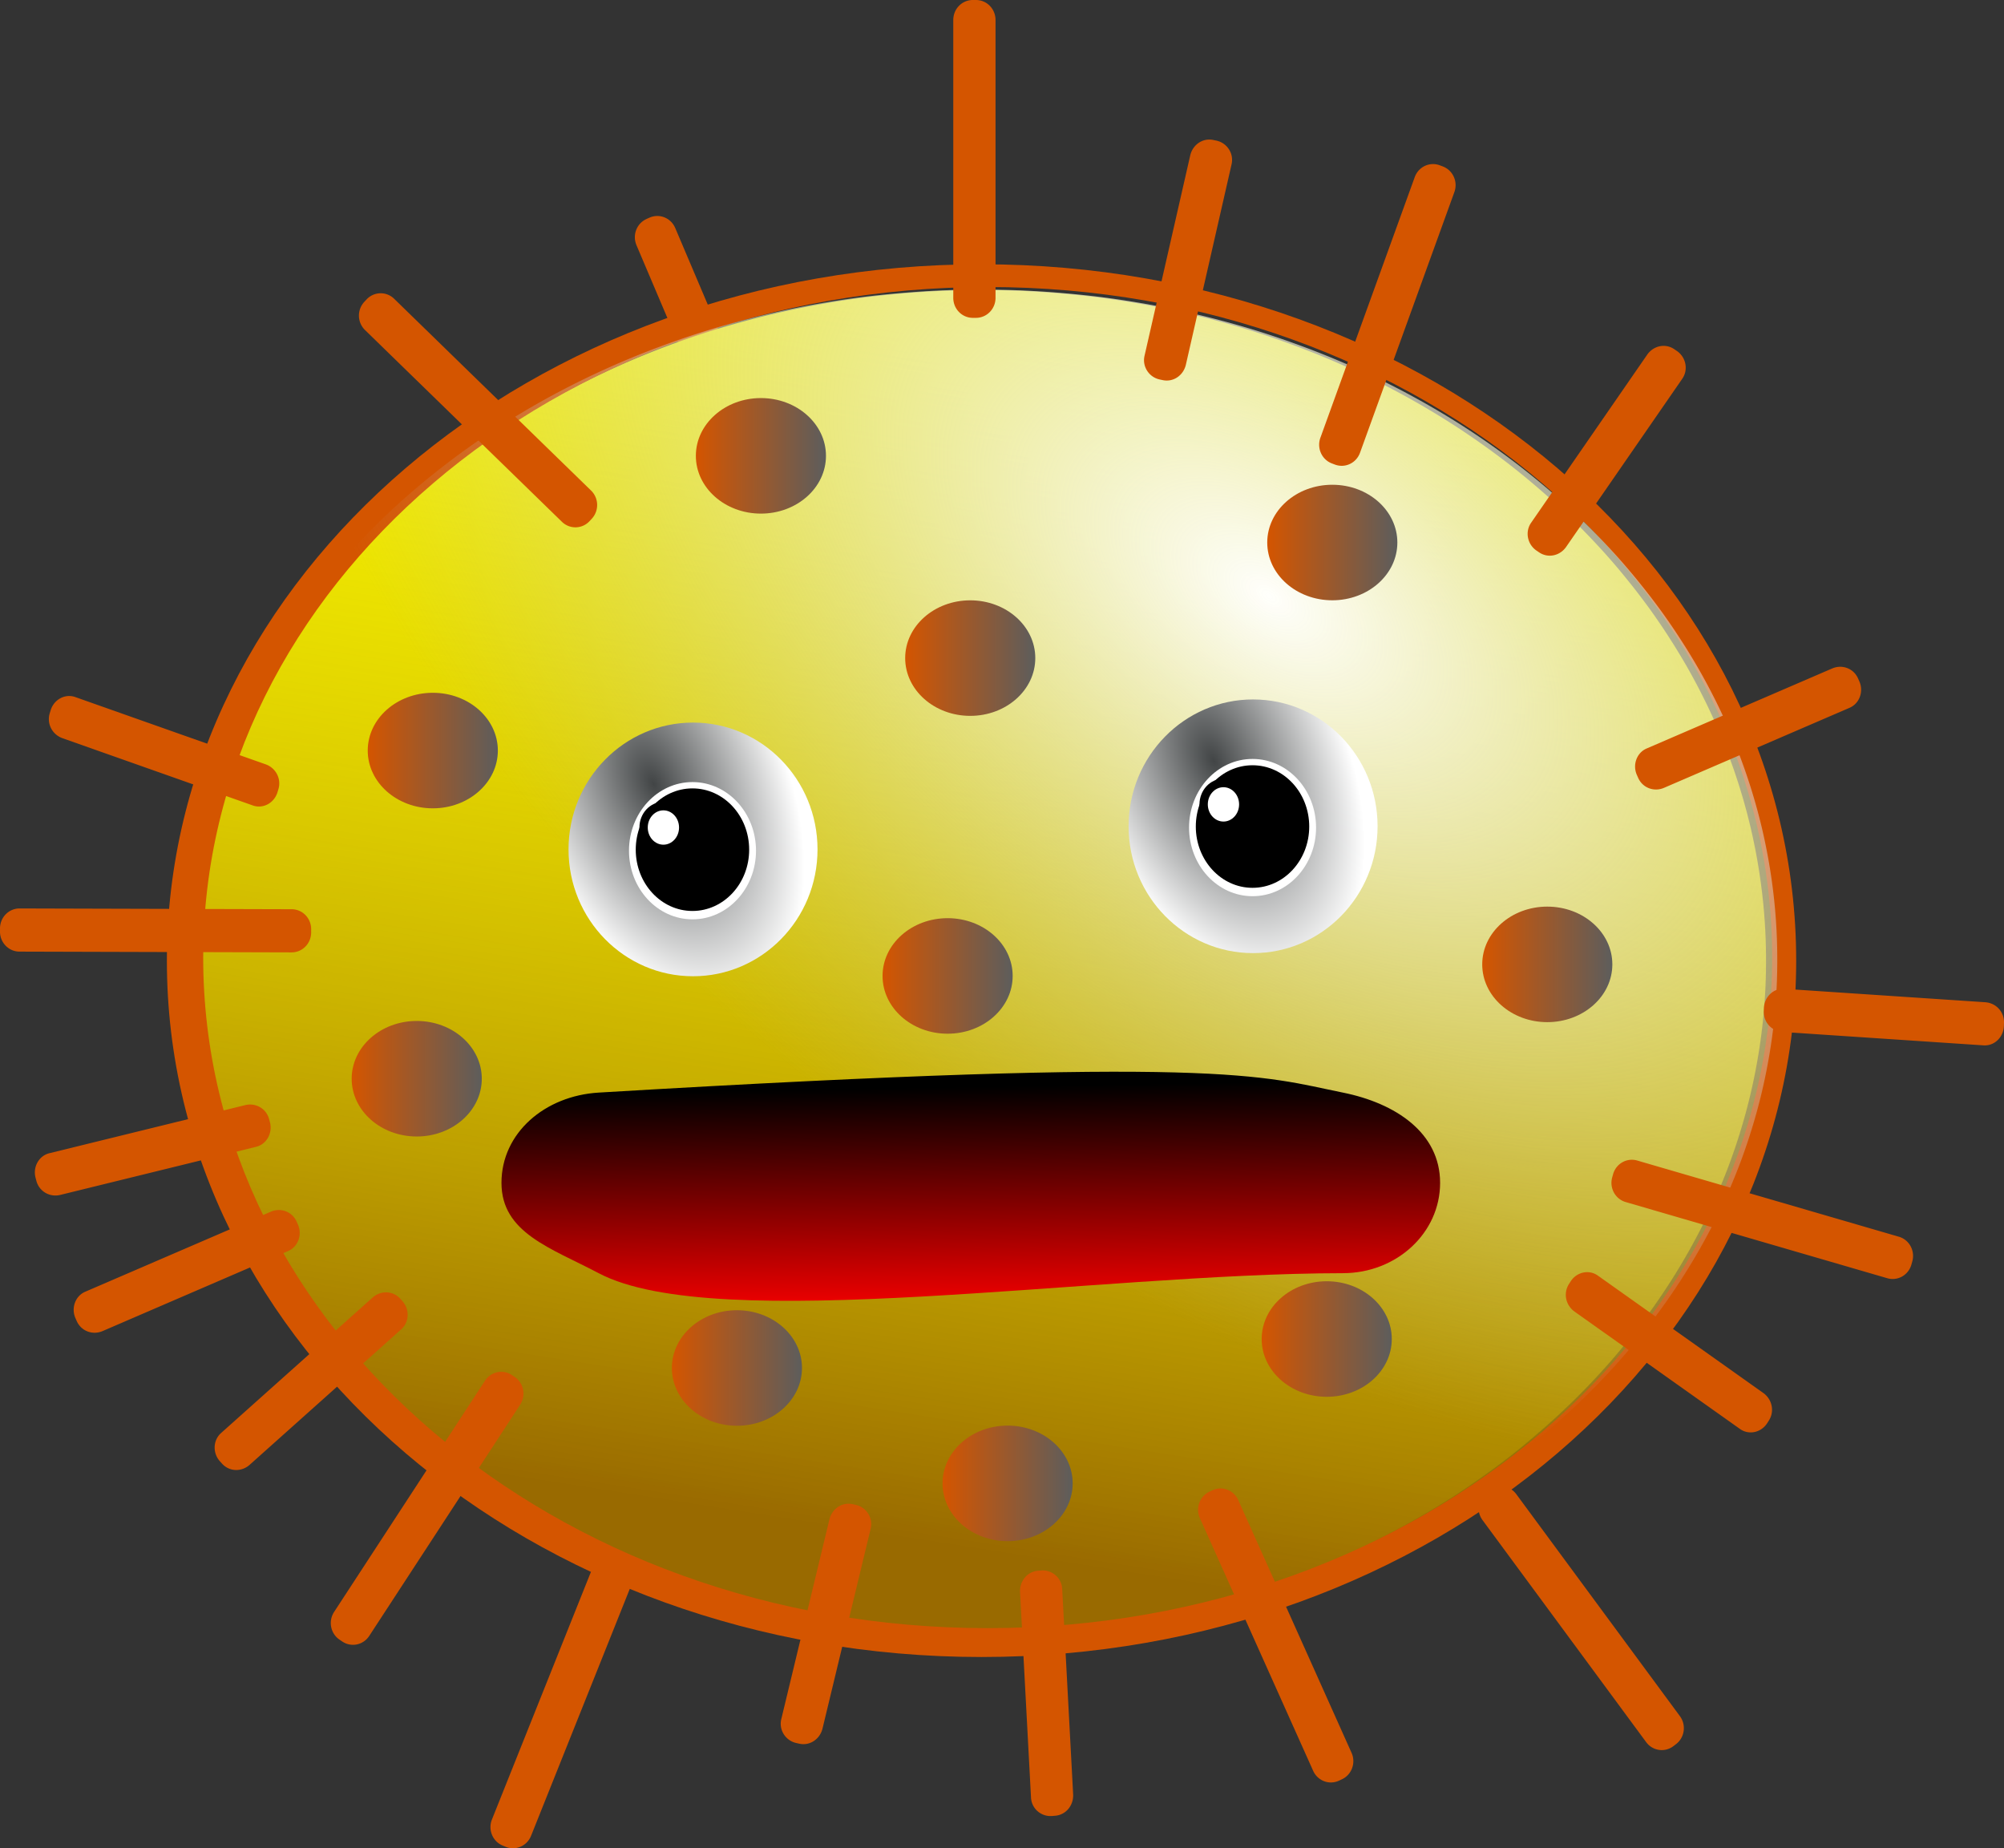 <svg xmlns="http://www.w3.org/2000/svg" xmlns:xlink="http://www.w3.org/1999/xlink" viewBox="0 0 567.6 523.4"><rect x="0" y="0" width="567.6" height="523.4" fill="#333333" stroke="none"/><defs><linearGradient id="b" y2="343.2" gradientUnits="userSpaceOnUse" x2="984.44" gradientTransform="matrix(1.014 0 0 1 -610.49 -81.634)" y1="869.38" x1="902.68"><stop offset="0" stop-color="#996a00"/><stop offset="1" stop-color="#ff0" stop-opacity="0"/></linearGradient><linearGradient id="e" y2="619.15" xlink:href="#a" gradientUnits="userSpaceOnUse" x2="108.8" y1="619.15" x1="63.3"/><linearGradient id="a"><stop offset="0" stop-color="#d45500"/><stop offset="1" stop-color="#5d5d5c"/></linearGradient><linearGradient id="f" y2="370.36" gradientUnits="userSpaceOnUse" y1="478.58" gradientTransform="matrix(1 0 0 .732 459.03 357.96)" x2="-129.62" x1="-127.24"><stop offset="0" stop-color="red"/><stop offset="1"/></linearGradient><radialGradient id="c" gradientUnits="userSpaceOnUse" cy="613.46" cx="921.8" gradientTransform="matrix(1.199 .846 -.476 .674 -402.11 -731.96)" r="278.25"><stop offset="0" stop-color="#fff" stop-opacity=".986"/><stop offset="1" stop-color="#bbbcbf" stop-opacity="0"/></radialGradient><radialGradient id="d" gradientUnits="userSpaceOnUse" cy="317.09" cx="24.21" gradientTransform="matrix(-.729 1.446 -.968 -.36 348.95 398.86)" r="38.079"><stop offset="0" stop-color="#424546"/><stop offset="1" stop-color="#fff"/></radialGradient></defs><g fill-rule="evenodd"><path d="M183.148 61.992l.813-.36c2.816-1.248 6.067.062 7.289 2.939l30.668 72.187c1.222 2.877-.061 6.197-2.877 7.445l-.813.36c-2.816 1.248-6.067-.063-7.289-2.939l-30.668-72.188c-1.222-2.876.061-6.196 2.877-7.444z" fill="#d45500"/><path d="M278.02 82.137c-3.836 0-7.656.069-11.443.233a261.57 261.57 0 00-11.29.75c-3.734.324-7.435.708-11.113 1.189-3.677.48-7.319 1.048-10.935 1.68-3.616.633-7.208 1.34-10.758 2.12a249.49 249.49 0 00-10.53 2.56c-3.479.924-6.925 1.908-10.328 2.973s-6.778 2.211-10.1 3.413a236.829 236.829 0 00-28.73 12.565 226.149 226.149 0 00-17.72 10.238 222.158 222.158 0 00-8.404 5.636c-2.744 1.935-5.42 3.929-8.05 5.972s-5.207 4.135-7.72 6.282-4.976 4.345-7.367 6.593a203.026 203.026 0 00-6.96 6.903c-2.265 2.345-4.475 4.725-6.608 7.162s-4.205 4.92-6.201 7.446-3.916 5.094-5.772 7.704c-1.856 2.61-3.63 5.272-5.341 7.963s-3.35 5.402-4.91 8.17-3.05 5.588-4.456 8.428c-1.405 2.84-2.728 5.701-3.974 8.61a170.761 170.761 0 00-6.48 17.839 165.437 165.437 0 00-2.481 9.178c-.74 3.09-1.413 6.216-1.975 9.359a164.19 164.19 0 00-1.392 9.514c-.38 3.192-.669 6.407-.86 9.643a165.019 165.019 0 00-.304 9.773c0 3.277.112 6.536.304 9.772.191 3.237.48 6.452.86 9.643.38 3.192.83 6.345 1.392 9.489a164.741 164.741 0 001.975 9.358c.74 3.09 1.567 6.145 2.48 9.179.914 3.033 1.906 6.05 2.988 9.022a169.966 169.966 0 003.493 8.816 173.908 173.908 0 003.974 8.636 176.553 176.553 0 004.455 8.402 181.01 181.01 0 004.911 8.196 189.109 189.109 0 0011.113 15.642 198.934 198.934 0 0012.809 14.633 202.404 202.404 0 006.96 6.877 208.45 208.45 0 007.367 6.592 213.565 213.565 0 007.72 6.309 216.51 216.51 0 008.05 5.946 222.908 222.908 0 008.404 5.662c2.852 1.823 5.753 3.568 8.708 5.274a230.287 230.287 0 0018.327 9.514 237.213 237.213 0 0019.414 7.99 244.718 244.718 0 0010.1 3.412 247.49 247.49 0 0010.329 2.973c3.478.925 6.98 1.78 10.53 2.56 3.55.78 7.142 1.487 10.758 2.12a255.337 255.337 0 0022.048 2.895c3.735.325 7.503.56 11.29.724 3.787.164 7.607.259 11.442.259s7.63-.095 11.417-.259 7.555-.4 11.29-.724a259.26 259.26 0 0011.138-1.215c3.677-.48 7.32-1.048 10.935-1.68 3.616-.633 7.183-1.34 10.733-2.12 3.55-.78 7.077-1.635 10.556-2.56 3.478-.924 6.924-1.908 10.327-2.973s6.752-2.211 10.076-3.413a241.048 241.048 0 009.846-3.8 238.357 238.357 0 009.594-4.189 233.753 233.753 0 009.29-4.576 229.938 229.938 0 009.012-4.938c2.955-1.706 5.882-3.451 8.733-5.274 2.852-1.822 5.635-3.727 8.38-5.662 2.742-1.935 5.444-3.903 8.074-5.946s5.182-4.16 7.695-6.309 4.976-4.344 7.367-6.592c2.39-2.248 4.722-4.533 6.986-6.877s4.474-4.75 6.607-7.188c2.133-2.437 4.18-4.92 6.176-7.446s3.941-5.094 5.797-7.704c1.856-2.61 3.631-5.246 5.341-7.937 1.71-2.69 3.35-5.429 4.911-8.196s3.05-5.562 4.455-8.402a173.415 173.415 0 003.974-8.636 170.113 170.113 0 003.494-8.816 168.1 168.1 0 002.987-9.022c.913-3.034 1.74-6.088 2.48-9.179.74-3.09 1.388-6.215 1.95-9.358a163.305 163.305 0 001.417-9.489c.38-3.192.669-6.407.86-9.643.193-3.237.28-6.495.28-9.772 0-3.278-.087-6.536-.28-9.773a163.98 163.98 0 00-2.278-19.157 164.668 164.668 0 00-1.949-9.359 167.163 167.163 0 00-5.468-18.175 171.056 171.056 0 00-3.493-8.842 177.733 177.733 0 00-8.43-17.038c-1.56-2.768-3.2-5.48-4.91-8.17s-3.485-5.353-5.34-7.963c-1.857-2.61-3.801-5.179-5.798-7.704-1.996-2.526-4.043-5.01-6.176-7.446s-4.343-4.817-6.607-7.162-4.596-4.655-6.986-6.903a208.45 208.45 0 00-7.367-6.593c-2.513-2.147-5.064-4.239-7.695-6.282s-5.332-4.037-8.075-5.972a221.158 221.158 0 00-8.379-5.636 227.28 227.28 0 00-8.733-5.3c-2.955-1.707-5.957-3.353-9.011-4.938s-6.142-3.115-9.29-4.577a237.938 237.938 0 00-9.595-4.188 241.398 241.398 0 00-9.846-3.8 243.466 243.466 0 00-10.076-3.413 247.49 247.49 0 00-10.327-2.973 250.904 250.904 0 00-10.556-2.56 252.25 252.25 0 00-10.733-2.12c-3.616-.632-7.258-1.2-10.935-1.68-3.678-.48-7.403-.865-11.138-1.19a261.483 261.483 0 00-11.29-.75 263.433 263.433 0 00-11.417-.232z" fill="#ff0"/><path d="M310.58 356.44c-4.802 0-9.586.083-14.329.281-4.743.199-9.461.515-14.139.906-4.677.392-9.311.857-13.917 1.438-4.606.58-9.166 1.267-13.695 2.031a327.554 327.554 0 00-13.473 2.563 322.103 322.103 0 00-13.188 3.094 318.462 318.462 0 00-12.934 3.593 314.47 314.47 0 00-12.649 4.125 302.635 302.635 0 00-35.981 15.188 285.279 285.279 0 00-22.19 12.375 279.399 279.399 0 00-10.525 6.812 271.551 271.551 0 00-10.081 7.22 264.973 264.973 0 00-9.669 7.593 258.175 258.175 0 00-9.225 7.969c-2.994 2.717-5.882 5.51-8.717 8.343-2.836 2.834-5.604 5.71-8.274 8.657s-5.267 5.947-7.767 9a223.355 223.355 0 00-13.917 18.938 216.423 216.423 0 00-6.15 9.874 211.792 211.792 0 00-5.579 10.188 205.613 205.613 0 00-4.977 10.406 202.121 202.121 0 00-8.115 21.563 194.445 194.445 0 00-3.107 11.094 193.326 193.326 0 00-2.473 11.312c-.703 3.8-1.268 7.642-1.743 11.5a191.498 191.498 0 00-1.078 11.656c-.24 3.912-.38 7.851-.38 11.812 0 3.962.14 7.9.38 11.812.24 3.912.603 7.798 1.078 11.656.475 3.858 1.04 7.67 1.743 11.47.704 3.798 1.546 7.576 2.473 11.311a194.505 194.505 0 003.107 11.094 198.166 198.166 0 003.74 10.906 201.196 201.196 0 004.375 10.656 206.755 206.755 0 004.977 10.438 211.021 211.021 0 005.58 10.156 217.413 217.413 0 006.15 9.906 230.122 230.122 0 0013.917 18.906c2.5 3.053 5.095 6.055 7.766 9s5.438 5.854 8.274 8.688 5.723 5.595 8.717 8.313c2.995 2.717 6.078 5.372 9.225 7.968s6.375 5.156 9.669 7.625 6.645 4.85 10.081 7.188a279.717 279.717 0 0010.525 6.844c3.571 2.203 7.204 4.312 10.905 6.375s7.46 4.052 11.285 5.969a302.36 302.36 0 0035.981 15.188 314.056 314.056 0 0012.649 4.124 318.534 318.534 0 0012.934 3.594 321.97 321.97 0 0013.188 3.094c4.445.943 8.944 1.798 13.473 2.562a330.453 330.453 0 0027.612 3.5c4.677.392 9.396.677 14.139.875 4.743.199 9.526.313 14.329.313 4.802 0 9.555-.114 14.297-.313 4.743-.198 9.461-.483 14.139-.875 4.677-.392 9.343-.888 13.948-1.469 4.606-.58 9.166-1.267 13.695-2.03a325.89 325.89 0 0013.441-2.563 323.31 323.31 0 0013.219-3.094 318.462 318.462 0 0012.934-3.594c4.262-1.287 8.456-2.673 12.617-4.125s8.277-2.982 12.332-4.594a304.33 304.33 0 0012.015-5.062 296.858 296.858 0 0011.634-5.531 290.961 290.961 0 0011.285-5.97c3.7-2.062 7.365-4.171 10.937-6.374 3.571-2.203 7.057-4.505 10.493-6.844 3.436-2.339 6.818-4.718 10.112-7.188 3.294-2.47 6.49-5.028 9.637-7.625a258.178 258.178 0 009.225-7.968 250.41 250.41 0 008.75-8.313 244.352 244.352 0 008.273-8.687 235.876 235.876 0 007.735-9c2.5-3.053 4.936-6.158 7.26-9.313a222.356 222.356 0 006.689-9.594 217.38 217.38 0 006.15-9.906 211.086 211.086 0 005.579-10.156 206.344 206.344 0 004.977-10.438c1.56-3.515 3.02-7.062 4.375-10.656a198.338 198.338 0 003.74-10.906 194.445 194.445 0 003.107-11.094 193.052 193.052 0 002.44-11.312c.705-3.799 1.301-7.61 1.776-11.469a191.45 191.45 0 001.078-11.656c.24-3.912.349-7.85.349-11.812 0-3.961-.109-7.9-.35-11.812a191.454 191.454 0 00-2.852-23.156c-.704-3.799-1.514-7.577-2.441-11.312a197.245 197.245 0 00-6.847-21.969 202.555 202.555 0 00-4.375-10.688 205.324 205.324 0 00-4.977-10.406 212.232 212.232 0 00-5.58-10.188c-1.953-3.345-4.008-6.623-6.15-9.875s-4.364-6.47-6.688-9.625c-2.324-3.155-4.76-6.26-7.26-9.312s-5.064-6.055-7.735-9a243.594 243.594 0 00-8.274-8.657 251.315 251.315 0 00-8.749-8.343c-2.994-2.718-6.078-5.373-9.225-7.97s-6.343-5.123-9.637-7.593-6.677-4.88-10.112-7.219c-3.436-2.339-6.922-4.61-10.493-6.812s-7.236-4.344-10.937-6.406c-3.7-2.063-7.46-4.052-11.285-5.97a296.913 296.913 0 00-11.634-5.53 303.61 303.61 0 00-12.015-5.063 308.744 308.744 0 00-12.332-4.594 312.72 312.72 0 00-12.617-4.125 318.534 318.534 0 00-12.934-3.594 323.68 323.68 0 00-13.219-3.093 326.053 326.053 0 00-13.441-2.563c-4.528-.764-9.09-1.45-13.695-2.031a336.134 336.134 0 00-13.948-1.438 339.123 339.123 0 00-14.139-.906 341.787 341.787 0 00-14.297-.281z" fill="url(#b)" transform="matrix(.81 0 0 .827 26.44 -212.753)"/><path d="M278.003 74.84c-127.434 0-230.737 88.3-230.737 197.217 0 108.908 103.303 197.183 230.737 197.183S508.74 380.965 508.74 272.057 405.437 74.84 278.003 74.84zm1.741 6.438c122.712 0 222.191 85.015 222.191 189.894s-99.48 189.895-222.19 189.895S57.552 376.052 57.552 271.172s99.48-189.894 222.191-189.894z" fill="#d45500"/><path d="M310.58 356.44c-4.802 0-9.586.083-14.329.281-4.743.199-9.461.515-14.139.906-4.677.392-9.311.857-13.917 1.438-4.606.58-9.166 1.267-13.695 2.031a327.554 327.554 0 00-13.473 2.563 322.103 322.103 0 00-13.188 3.094 318.462 318.462 0 00-12.934 3.593 314.47 314.47 0 00-12.649 4.125 302.635 302.635 0 00-35.981 15.188 285.279 285.279 0 00-22.19 12.375 279.399 279.399 0 00-10.525 6.812 271.551 271.551 0 00-10.081 7.22 264.973 264.973 0 00-9.669 7.593 258.175 258.175 0 00-9.225 7.969c-2.994 2.717-5.882 5.51-8.717 8.343-2.836 2.834-5.604 5.71-8.274 8.657s-5.267 5.947-7.767 9a223.263 223.263 0 00-13.917 18.938 216.423 216.423 0 00-6.15 9.874 211.792 211.792 0 00-5.579 10.188 205.613 205.613 0 00-4.977 10.406 202.121 202.121 0 00-8.115 21.563 194.445 194.445 0 00-3.107 11.094 193.326 193.326 0 00-2.473 11.312c-.703 3.8-1.268 7.642-1.743 11.5a191.498 191.498 0 00-1.078 11.656c-.24 3.912-.38 7.851-.38 11.812 0 3.962.14 7.9.38 11.812.24 3.912.603 7.798 1.078 11.656.475 3.858 1.04 7.67 1.743 11.47.704 3.798 1.546 7.576 2.473 11.311a194.505 194.505 0 003.107 11.094 198.166 198.166 0 003.74 10.906 201.196 201.196 0 004.375 10.656 206.755 206.755 0 004.977 10.438 211.021 211.021 0 005.58 10.156 217.413 217.413 0 006.15 9.906 229.423 229.423 0 0013.917 18.906c2.5 3.053 5.095 6.055 7.766 9s5.438 5.854 8.274 8.688 5.723 5.595 8.717 8.313c2.995 2.717 6.078 5.372 9.225 7.968s6.375 5.156 9.669 7.625 6.645 4.85 10.081 7.188a279.717 279.717 0 0010.525 6.844c3.571 2.203 7.204 4.312 10.905 6.375s7.46 4.052 11.285 5.969a302.36 302.36 0 0035.981 15.188 314.056 314.056 0 0012.649 4.124 318.534 318.534 0 0012.934 3.594 321.97 321.97 0 0013.188 3.094c4.445.943 8.944 1.798 13.473 2.562a330.436 330.436 0 0027.612 3.5c4.677.392 9.396.677 14.139.875 4.743.199 9.526.313 14.329.313 4.802 0 9.555-.114 14.297-.313 4.743-.198 9.461-.483 14.139-.875a330.756 330.756 0 0027.643-3.5 325.89 325.89 0 0013.441-2.562 323.31 323.31 0 0013.219-3.094 318.462 318.462 0 0012.934-3.594c4.262-1.287 8.456-2.673 12.617-4.125s8.277-2.982 12.332-4.594a304.33 304.33 0 0012.015-5.062 296.715 296.715 0 0011.634-5.531 290.961 290.961 0 0011.285-5.97c3.7-2.062 7.365-4.171 10.937-6.374 3.571-2.203 7.057-4.505 10.493-6.844 3.436-2.339 6.818-4.718 10.112-7.188 3.294-2.47 6.49-5.028 9.637-7.625a258.178 258.178 0 009.225-7.968 250.41 250.41 0 008.75-8.313 244.352 244.352 0 008.273-8.687 235.786 235.786 0 007.735-9c2.5-3.053 4.936-6.158 7.26-9.313a222.178 222.178 0 006.689-9.594c2.141-3.252 4.196-6.561 6.15-9.906s3.819-6.724 5.579-10.156a206.344 206.344 0 004.977-10.438c1.56-3.515 3.02-7.062 4.375-10.656a198.422 198.422 0 003.74-10.906 194.444 194.444 0 003.107-11.094 193.027 193.027 0 002.44-11.312c.705-3.799 1.301-7.61 1.776-11.469.475-3.858.838-7.744 1.078-11.656.24-3.912.349-7.85.349-11.812 0-3.961-.109-7.9-.35-11.812a191.462 191.462 0 00-2.852-23.156c-.704-3.799-1.514-7.577-2.441-11.312a197.328 197.328 0 00-6.847-21.969 202.555 202.555 0 00-4.375-10.688 205.41 205.41 0 00-4.977-10.406 212.232 212.232 0 00-5.58-10.188 216.425 216.425 0 00-6.15-9.875 223.174 223.174 0 00-6.688-9.625 230.158 230.158 0 00-7.26-9.312 235.786 235.786 0 00-7.735-9 243.504 243.504 0 00-8.274-8.657 251.315 251.315 0 00-8.749-8.343 258.28 258.28 0 00-9.225-7.97 263.73 263.73 0 00-9.637-7.593 273.024 273.024 0 00-10.112-7.219c-3.436-2.339-6.922-4.61-10.493-6.812s-7.236-4.344-10.937-6.406c-3.7-2.063-7.46-4.052-11.285-5.97a296.913 296.913 0 00-11.634-5.53 303.61 303.61 0 00-12.015-5.063 308.744 308.744 0 00-12.332-4.594 312.72 312.72 0 00-12.617-4.125 318.534 318.534 0 00-12.934-3.594 323.68 323.68 0 00-13.219-3.093 326.053 326.053 0 00-13.441-2.563c-4.528-.764-9.09-1.45-13.695-2.031a336.134 336.134 0 00-13.948-1.438 339.123 339.123 0 00-14.139-.906 341.787 341.787 0 00-14.297-.281z" fill="url(#c)" transform="matrix(.81 0 0 .827 26.44 -212.753)"/><path d="M50.442 336.78c0 18.299-17.049 33.134-38.079 33.134s-38.079-14.834-38.079-33.134c0-18.299 17.049-33.134 38.079-33.134s38.079 14.834 38.079 33.134z" transform="matrix(-.926 0 0 1.084 207.736 -124.528)" fill="url(#d)"/><path d="M178.152 240.909c0 10.734 8.053 19.436 17.988 19.436 9.934 0 17.988-8.702 17.988-19.436 0-10.735-8.054-19.437-17.988-19.437-9.935 0-17.988 8.702-17.988 19.437z" fill="#fff"/><path d="M180.065 240.617c0 9.585 7.191 17.355 16.061 17.355 8.871 0 16.062-7.77 16.062-17.355s-7.191-17.355-16.062-17.355c-8.87 0-16.061 7.77-16.061 17.355z"/><path d="M108.4 289.35c0 6.953-5.323 12.589-11.889 12.589-6.566 0-11.889-5.636-11.889-12.589s5.323-12.589 11.889-12.589c6.566 0 11.889 5.636 11.889 12.589z" transform="matrix(-.472 0 0 .482 233.45 94.874)" stroke-linejoin="round" stroke="#000" stroke-linecap="round" stroke-width="5" fill="#fff"/><path d="M50.442 336.78c0 18.299-17.049 33.134-38.079 33.134s-38.079-14.834-38.079-33.134c0-18.299 17.049-33.134 38.079-33.134s38.079 14.834 38.079 33.134z" transform="matrix(-.926 0 0 1.084 366.364 -131.08)" fill="url(#d)"/><path d="M336.78 234.356c0 10.735 8.053 19.437 17.988 19.437 9.935 0 17.988-8.702 17.988-19.437 0-10.734-8.054-19.436-17.988-19.436-9.935 0-17.988 8.702-17.988 19.436z" fill="#fff"/><path d="M338.693 234.064c0 9.585 7.191 17.355 16.062 17.355 8.87 0 16.061-7.77 16.061-17.355s-7.191-17.355-16.061-17.355c-8.871 0-16.062 7.77-16.062 17.355z"/><path d="M108.4 289.35c0 6.953-5.323 12.589-11.889 12.589-6.566 0-11.889-5.636-11.889-12.589s5.323-12.589 11.889-12.589c6.566 0 11.889 5.636 11.889 12.589z" transform="matrix(-.472 0 0 .482 392.078 88.322)" stroke-linejoin="round" stroke="#000" stroke-linecap="round" stroke-width="5" fill="#fff"/><path d="M275.54 0h.886c3.07 0 5.541 2.525 5.541 5.66v78.69c0 3.136-2.471 5.66-5.54 5.66h-.887c-3.07 0-5.54-2.524-5.54-5.66V5.66c0-3.135 2.47-5.66 5.54-5.66zM407.818 46.819l.831.313c2.88 1.088 4.34 4.33 3.276 7.271l-26.722 73.807c-1.064 2.941-4.24 4.433-7.119 3.346l-.83-.314c-2.88-1.087-4.34-4.33-3.276-7.271l26.721-73.807c1.065-2.94 4.24-4.433 7.12-3.345zM103.2 85.463l.612-.655a5.448 5.448 0 017.834-.191l55.765 54.299c2.222 2.163 2.305 5.732.187 8.001l-.611.655a5.448 5.448 0 01-7.834.19l-55.768-54.296c-2.222-2.164-2.306-5.732-.187-8.002zM474.71 493.91l-.707.545c-2.452 1.886-5.913 1.388-7.76-1.117L419.9 430.474c-1.847-2.505-1.359-6.04 1.094-7.926l.707-.544c2.453-1.886 5.913-1.387 7.76 1.117l46.343 62.864c1.847 2.505 1.359 6.04-1.093 7.926zM541.627 357.213l-.243.87c-.841 3.015-3.895 4.75-6.848 3.89l-74.095-21.57c-2.952-.86-4.651-3.98-3.81-6.995l.243-.87c.842-3.015 3.896-4.75 6.848-3.891l74.095 21.572c2.953.86 4.652 3.978 3.81 6.994zM145.053 389.437l.737.501c2.554 1.74 3.24 5.24 1.537 7.849l-42.74 65.474c-1.703 2.609-5.13 3.309-7.684 1.57l-.737-.502c-2.555-1.74-3.24-5.24-1.537-7.849l42.736-65.475c1.703-2.61 5.13-3.31 7.684-1.57zM84.018 345.953l.365.824c1.268 2.855.069 6.27-2.76 7.49l-52.548 22.67c-2.828 1.219-6.068.036-7.335-2.82l-.365-.823c-1.268-2.856-.069-6.272 2.76-7.491l52.55-22.66c2.827-1.22 6.066-.038 7.334 2.818zM78.84 223.55l-.269.863c-.927 2.989-4.055 4.709-6.957 3.684L17.706 209.05c-2.901-1.025-4.535-4.117-3.607-7.106l.268-.862c.928-2.989 4.056-4.71 6.957-3.684l53.908 19.045c2.902 1.025 4.535 4.117 3.607 7.105zM567.597 289.695l-.035.904c-.12 3.133-2.691 5.637-5.754 5.433l-56.922-3.797c-3.063-.204-5.44-2.744-5.32-5.877l.035-.904c.12-3.133 2.691-5.637 5.755-5.433l56.921 3.797c3.064.204 5.44 2.744 5.32 5.877zM241.511 425.955l.865.193c3 .67 4.963 3.694 4.229 6.739l-13.633 56.58c-.734 3.044-3.599 4.989-6.598 4.319l-.865-.194c-2.999-.67-4.962-3.694-4.228-6.738l13.636-56.572c.734-3.044 3.6-4.989 6.598-4.318zM526.26 192.12l.367.825c1.267 2.856.068 6.271-2.76 7.49l-52.55 22.664c-2.828 1.22-6.067.038-7.334-2.818l-.366-.824c-1.267-2.856-.068-6.271 2.76-7.491l52.55-22.664c2.827-1.22 6.067-.037 7.334 2.819zM88.131 263.155l-.002.904c-.009 3.135-2.487 5.653-5.557 5.644l-77.046-.219c-3.07-.008-5.534-2.54-5.526-5.675l.003-.905c.008-3.135 2.487-5.652 5.556-5.643l77.046.218c3.07.01 5.535 2.54 5.526 5.676zM113.364 367.777l.6.666c2.081 2.305 1.993 5.932-.317 7.997l-42.929 38.365c-2.31 2.065-5.749 1.98-7.83-.325l-.6-.665c-2.08-2.305-1.992-5.932.318-7.997l42.928-38.365c2.31-2.065 5.75-1.98 7.83.324zM76.233 316.955l.23.874c.795 3.028-.933 6.199-3.918 6.932l-55.461 13.62c-2.985.734-5.993-.972-6.788-4l-.229-.874c-.795-3.028.933-6.199 3.917-6.932l55.462-13.62c2.985-.734 5.992.972 6.787 4zM380.075 503.872l-.806.376c-2.79 1.306-6.067.061-7.345-2.79l-32.076-71.546c-1.278-2.85-.06-6.196 2.731-7.502l.805-.376c2.792-1.306 6.068-.062 7.346 2.79l32.076 71.546c1.278 2.85.06 6.196-2.731 7.502zM500.996 402.293l-.486.756c-1.685 2.621-5.152 3.413-7.673 1.625l-46.853-33.233c-2.522-1.788-3.276-5.216-1.59-7.837l.485-.756c1.685-2.621 5.152-3.413 7.674-1.625l46.853 33.233c2.521 1.788 3.275 5.216 1.59 7.837zM293.993 444.81l.883-.073c3.06-.252 5.801 2.056 5.968 5.186l3.104 58.174c.167 3.13-2.018 5.844-5.078 6.096l-.883.072c-3.06.252-5.801-2.055-5.968-5.186l-3.104-58.174c-.167-3.13 2.018-5.844 5.078-6.096zM175.688 439.308l.82.342c2.842 1.185 4.195 4.476 3.035 7.379l-29.13 72.85c-1.161 2.902-4.383 4.284-7.225 3.099l-.82-.342c-2.842-1.186-4.196-4.477-3.035-7.38l29.13-72.849c1.16-2.903 4.383-4.285 7.225-3.1zM474.216 98.89l.737.502c2.554 1.74 3.303 5.287 1.534 7.85l-32.884 47.605c-1.77 2.562-5.132 3.306-7.685 1.566l-.737-.502c-2.553-1.74-3.303-5.287-1.533-7.85l32.884-47.605c1.77-2.562 5.131-3.306 7.684-1.566zM343.648 39.638l.867.182c3.007.632 5.008 3.63 4.312 6.683l-12.94 56.742c-.695 3.054-3.536 5.035-6.543 4.403l-.868-.182c-3.006-.632-5.007-3.63-4.31-6.684l12.938-56.741c.696-3.054 3.537-5.035 6.544-4.403z" fill="#d45500"/><g transform="matrix(.81 0 0 .827 306.07 -132.845)" fill="url(#e)"><path d="M108.8 619.15c0 10.925-10.185 19.781-22.748 19.781-12.564 0-22.748-8.856-22.748-19.781s10.185-19.781 22.748-19.781c12.564 0 22.748 8.856 22.748 19.781z"/><path d="M70.47 619.665c0 7.356 6.858 13.32 15.317 13.32 8.46 0 15.317-5.964 15.317-13.32s-6.858-13.32-15.317-13.32c-8.46 0-15.317 5.964-15.317 13.32z"/></g><g transform="matrix(.81 0 0 .827 139.018 -124.643)" fill="url(#e)"><path d="M108.8 619.15c0 10.925-10.185 19.781-22.748 19.781-12.564 0-22.748-8.856-22.748-19.781s10.185-19.781 22.748-19.781c12.564 0 22.748 8.856 22.748 19.781z"/><path d="M70.47 619.665c0 7.356 6.858 13.32 15.317 13.32 8.46 0 15.317-5.964 15.317-13.32s-6.858-13.32-15.317-13.32c-8.46 0-15.317 5.964-15.317 13.32z"/></g><g transform="matrix(.81 0 0 .827 205.1 -325.674)" fill="url(#e)"><path d="M108.8 619.15c0 10.925-10.185 19.781-22.748 19.781-12.564 0-22.748-8.856-22.748-19.781s10.185-19.781 22.748-19.781c12.564 0 22.748 8.856 22.748 19.781z"/><path d="M70.47 619.665c0 7.356 6.858 13.32 15.317 13.32 8.46 0 15.317-5.964 15.317-13.32s-6.858-13.32-15.317-13.32c-8.46 0-15.317 5.964-15.317 13.32z"/></g><g transform="matrix(.81 0 0 .827 368.54 -238.938)" fill="url(#e)"><path d="M108.8 619.15c0 10.925-10.185 19.781-22.748 19.781-12.564 0-22.748-8.856-22.748-19.781s10.185-19.781 22.748-19.781c12.564 0 22.748 8.856 22.748 19.781z"/><path d="M70.47 619.665c0 7.356 6.858 13.32 15.317 13.32 8.46 0 15.317-5.964 15.317-13.32s-6.858-13.32-15.317-13.32c-8.46 0-15.317 5.964-15.317 13.32z"/></g><g transform="matrix(.81 0 0 .827 198.693 -235.665)" fill="url(#e)"><path d="M108.8 619.15c0 10.925-10.185 19.781-22.748 19.781-12.564 0-22.748-8.856-22.748-19.781s10.185-19.781 22.748-19.781c12.564 0 22.748 8.856 22.748 19.781z"/><path d="M70.47 619.665c0 7.356 6.858 13.32 15.317 13.32 8.46 0 15.317-5.964 15.317-13.32s-6.858-13.32-15.317-13.32c-8.46 0-15.317 5.964-15.317 13.32z"/></g><g transform="matrix(.81 0 0 .827 48.33 -206.557)" fill="url(#e)"><path d="M108.8 619.15c0 10.925-10.185 19.781-22.748 19.781-12.564 0-22.748-8.856-22.748-19.781s10.185-19.781 22.748-19.781c12.564 0 22.748 8.856 22.748 19.781z"/><path d="M70.47 619.665c0 7.356 6.858 13.32 15.317 13.32 8.46 0 15.317-5.964 15.317-13.32s-6.858-13.32-15.317-13.32c-8.46 0-15.317 5.964-15.317 13.32z"/></g><g transform="matrix(.81 0 0 .827 52.879 -299.49)" fill="url(#e)"><path d="M108.8 619.15c0 10.925-10.185 19.781-22.748 19.781-12.564 0-22.748-8.856-22.748-19.781s10.185-19.781 22.748-19.781c12.564 0 22.748 8.856 22.748 19.781z"/><path d="M70.47 619.665c0 7.356 6.858 13.32 15.317 13.32 8.46 0 15.317-5.964 15.317-13.32s-6.858-13.32-15.317-13.32c-8.46 0-15.317 5.964-15.317 13.32z"/></g><g transform="matrix(.81 0 0 .827 307.65 -358.403)" fill="url(#e)"><path d="M108.8 619.15c0 10.925-10.185 19.781-22.748 19.781-12.564 0-22.748-8.856-22.748-19.781s10.185-19.781 22.748-19.781c12.564 0 22.748 8.856 22.748 19.781z"/><path d="M70.47 619.665c0 7.356 6.858 13.32 15.317 13.32 8.46 0 15.317-5.964 15.317-13.32s-6.858-13.32-15.317-13.32c-8.46 0-15.317 5.964-15.317 13.32z"/></g><g transform="matrix(.81 0 0 .827 215.687 -91.964)" fill="url(#e)"><path d="M108.8 619.15c0 10.925-10.185 19.781-22.748 19.781-12.564 0-22.748-8.856-22.748-19.781s10.185-19.781 22.748-19.781c12.564 0 22.748 8.856 22.748 19.781z"/><path d="M70.47 619.665c0 7.356 6.858 13.32 15.317 13.32 8.46 0 15.317-5.964 15.317-13.32s-6.858-13.32-15.317-13.32c-8.46 0-15.317 5.964-15.317 13.32z"/></g><g transform="matrix(.81 0 0 .827 145.814 -382.95)" fill="url(#e)"><path d="M108.8 619.15c0 10.925-10.185 19.781-22.748 19.781-12.564 0-22.748-8.856-22.748-19.781s10.185-19.781 22.748-19.781c12.564 0 22.748 8.856 22.748 19.781z"/><path d="M70.47 619.665c0 7.356 6.858 13.32 15.317 13.32 8.46 0 15.317-5.964 15.317-13.32s-6.858-13.32-15.317-13.32c-8.46 0-15.317 5.964-15.317 13.32z"/></g><path d="M176.7 631.39c218.8-12.78 231.69-5.632 260.23 0 18.476 3.645 33.993 13.79 33.993 30.919s-15.161 30.903-33.993 30.919c-86.904.075-219.07 21.27-260.23 0-16.731-8.645-33.993-13.79-33.993-30.919S157.9 632.488 176.7 631.39z" fill="url(#f)" transform="matrix(.81 0 0 .827 26.44 -212.753)"/></g></svg>